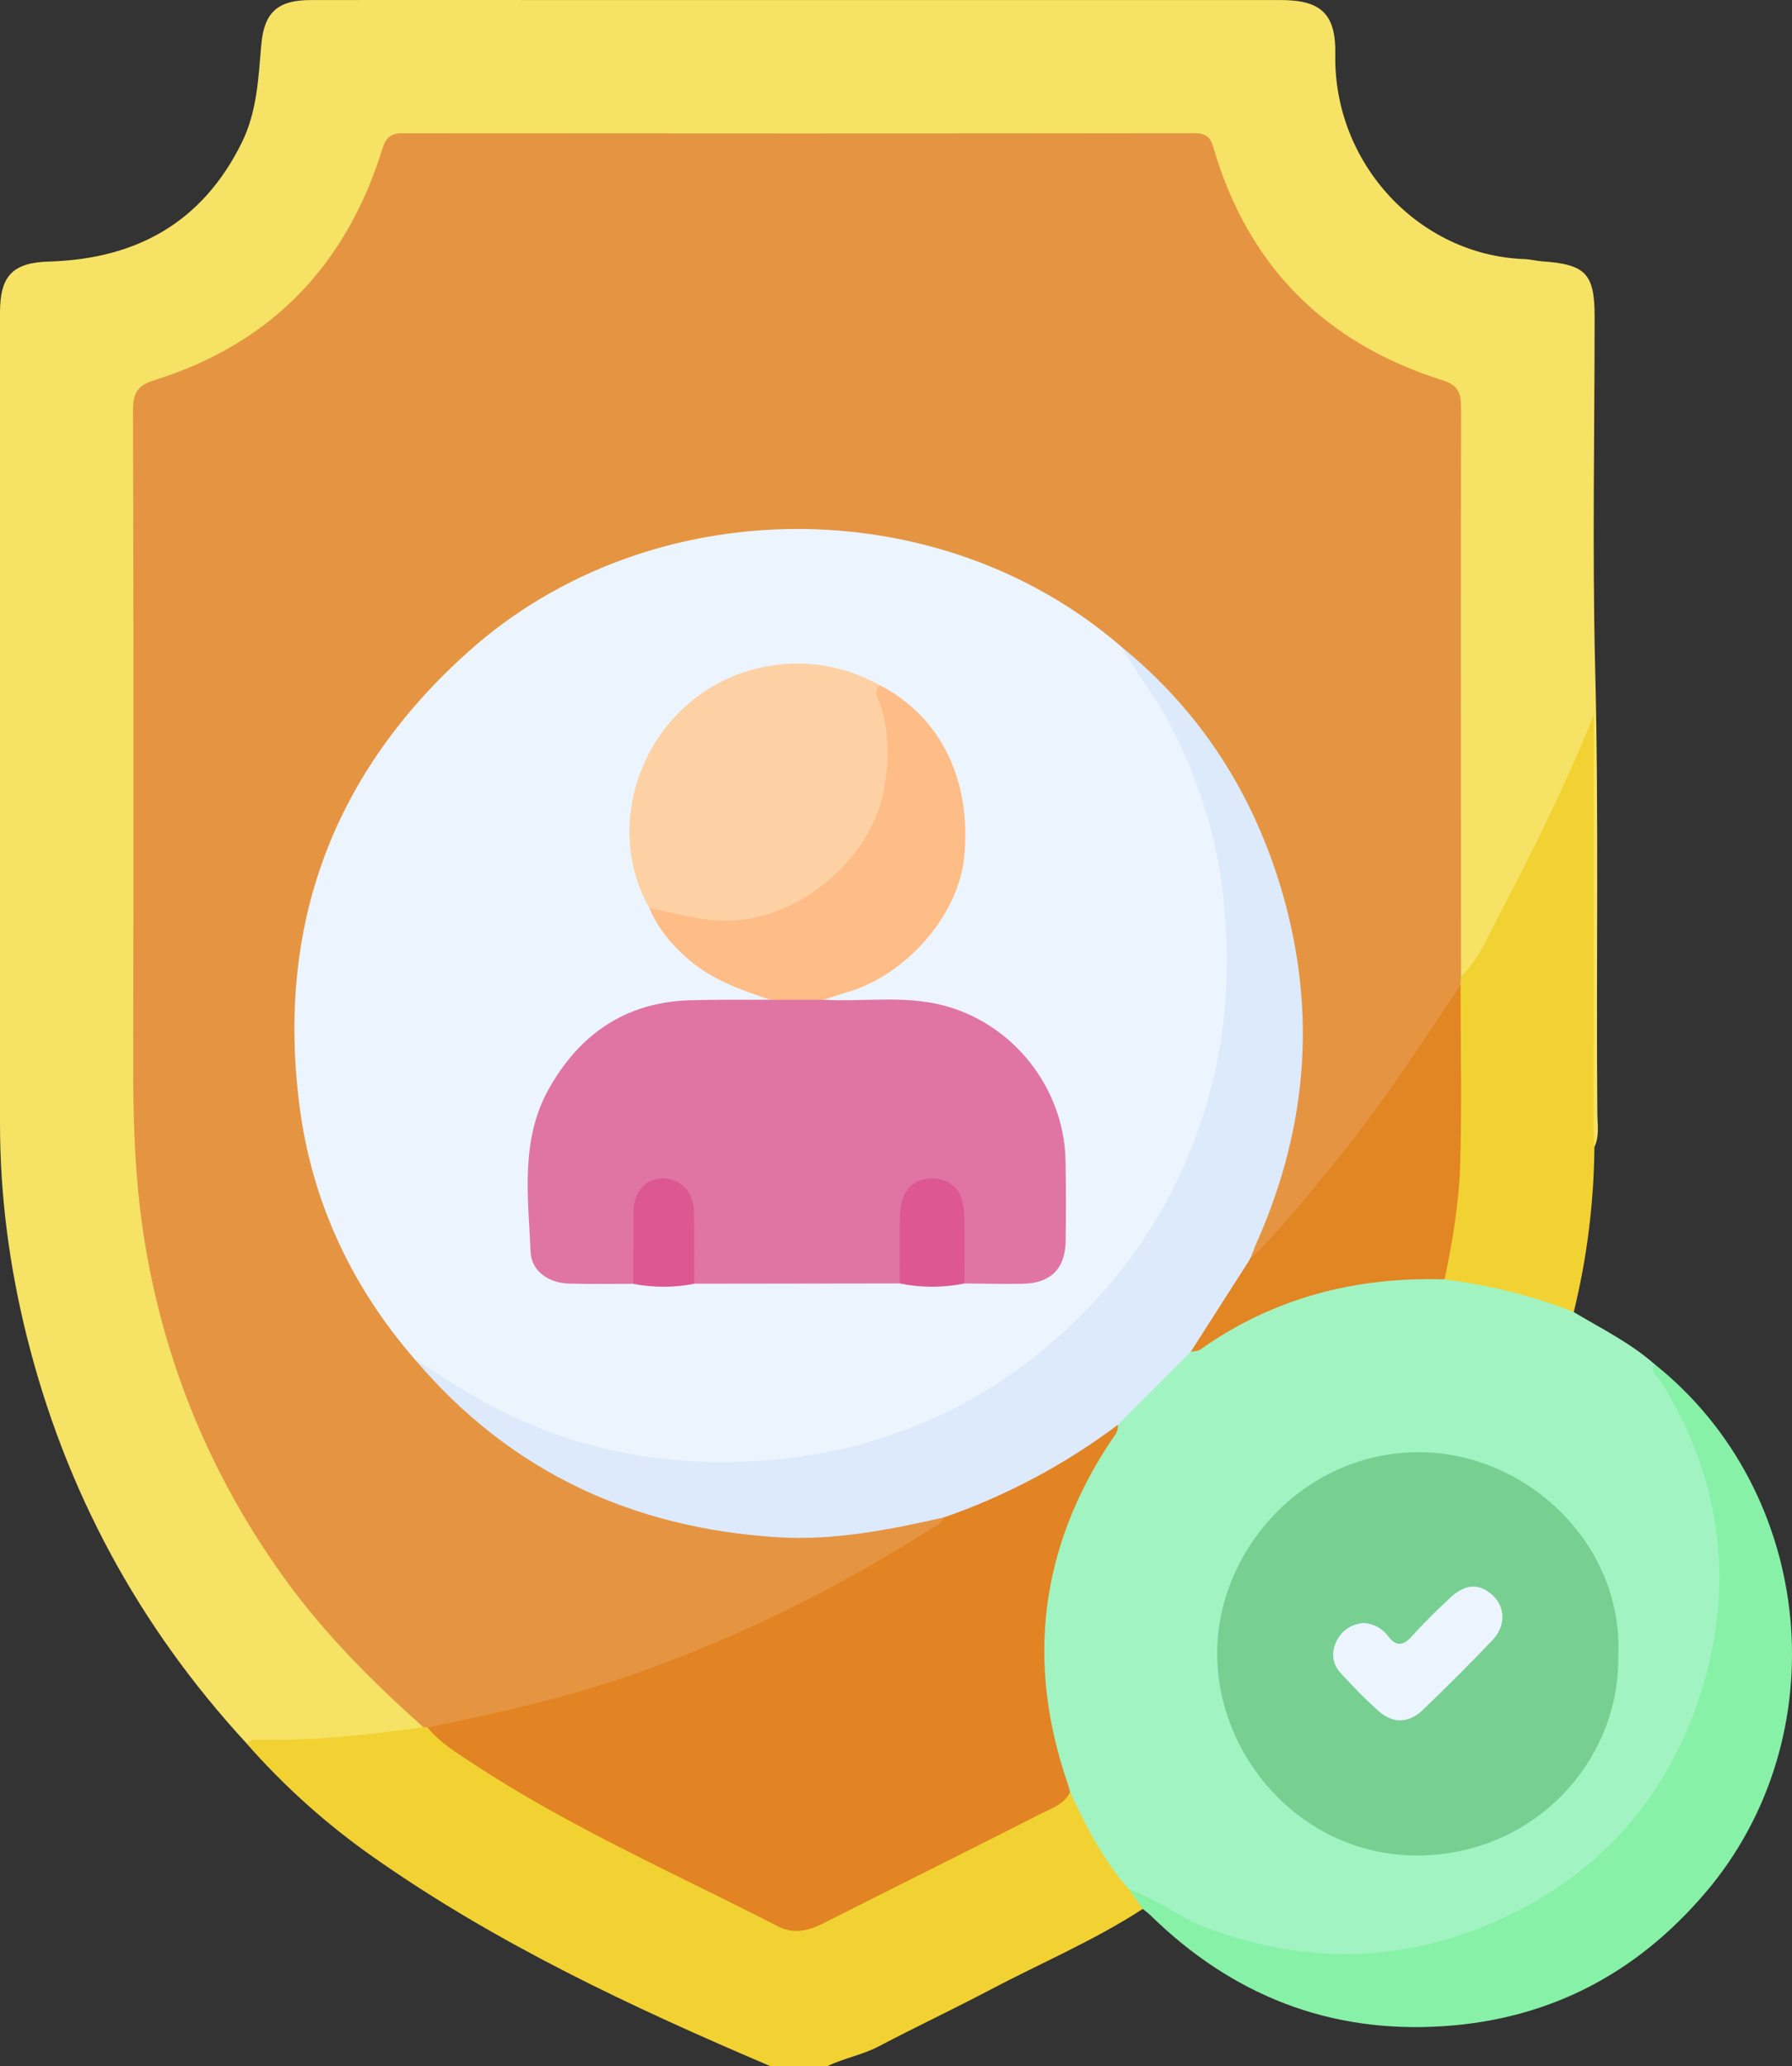 <?xml version="1.0" encoding="UTF-8"?>
<svg id="_圖層_1" data-name="圖層 1" xmlns="http://www.w3.org/2000/svg" viewBox="0 0 434.41 500.86">
  <rect x="0" y="0" width="434.41" height="500.86" fill="#333333" stroke="none"/>
  <defs>
    <style>
      .cls-1 {
        fill: #dceafc;
      }

      .cls-1, .cls-2, .cls-3, .cls-4, .cls-5, .cls-6, .cls-7, .cls-8, .cls-9, .cls-10, .cls-11, .cls-12, .cls-13, .cls-14 {
        stroke-width: 0px;
      }

      .cls-2 {
        fill: #fdd1a3;
      }

      .cls-3 {
        fill: #f2d232;
      }

      .cls-4 {
        fill: #e28523;
      }

      .cls-5 {
        fill: #87f1a8;
      }

      .cls-6 {
        fill: #f6e265;
      }

      .cls-7 {
        fill: #e59542;
      }

      .cls-8 {
        fill: #e28423;
      }

      .cls-9 {
        fill: #77d091;
      }

      .cls-10 {
        fill: #a1f4c2;
      }

      .cls-11 {
        fill: #e075a4;
      }

      .cls-12 {
        fill: #febc86;
      }

      .cls-13 {
        fill: #ecf5fe;
      }

      .cls-14 {
        fill: #dd5791;
      }
    </style>
  </defs>
  <path class="cls-3" d="M186.83,500.86c-33.49-14.26-66.39-29.68-96.3-50.68-11.33-7.95-21.65-17.18-30.81-27.63.53-2.71,2.85-2.33,4.57-2.3,12.49.26,24.81-1.56,37.17-2.76.53.01,1.06.11,1.58.26,6.25,3.8,11.62,8.86,17.96,12.57,21.63,12.68,44.16,23.64,66.59,34.78,3.16,1.57,6.47,2.34,9.85.62,20.57-10.49,41.73-19.82,61.64-31.6,2.41.09,2.49,2.28,3.22,3.75,3.4,6.85,7.32,13.36,12.02,19.4.81,1.86,2.99,3.04,2.71,5.44-11.76,7.65-24.67,13.1-37.03,19.62-8.92,4.7-18.04,9-26.96,13.69-4.01,2.11-8.48,2.86-12.51,4.83h-13.69Z"/>
  <path class="cls-6" d="M102.63,418.66c-13.53,1.86-27.08,3.39-40.77,3.01-.7-.02-1.42.57-2.13.87-26.12-28.34-43.89-61.2-53.23-98.58C2.27,307.02,0,289.8,0,272.32c0-65.51,0-131.03,0-196.54,0-8.87,3.02-12.12,11.85-12.38,21.15-.62,37.17-9.41,46.75-28.8,3.71-7.52,4.04-15.66,4.74-23.76C64.03,2.99,67.3.02,75.33.01c21.02-.03,42.04,0,63.06,0,57.36,0,114.72,0,172.08,0,9.81,0,13.41,3.39,13.23,13.21-.47,26.44,20.34,48.67,45.82,49.58,1.46.05,2.9.45,4.35.55,10.53.73,12.69,2.99,12.69,13.43,0,28.52-.58,57.05.14,85.55.91,35.84.22,71.66.52,107.49.02,2.72.55,5.55-.7,8.18-1.88-1.62-1.53-3.85-1.53-5.92-.05-30.15-.04-60.3-.02-90.45,0-2.3.13-4.6.94-6.82-1.33,7.37-4.88,13.89-7.92,20.58-5.75,12.6-11.82,25.06-18.85,37.01-1.17,1.99-2.04,4.63-5.2,4.41-1.84-2.45-1.24-5.32-1.24-8.03-.04-41.88-.02-83.76-.03-125.64,0-8.27-.08-8.09-7.87-11-25.22-9.41-42.41-26.82-50.95-52.38-1.52-4.54-3.6-6.11-8.28-6.1-61.43.12-122.86.11-184.29,0-4.39,0-6.65,1.27-8.14,5.66-9.09,26.73-27.02,44.86-53.86,53.85-4.08,1.37-5.61,3.42-5.6,7.71.1,57.69-.78,115.39.33,173.06.92,47.65,17.77,89.67,50.35,125.03,4.99,5.41,10.61,10.09,15.68,15.37,1.19,1.24,3.05,2.1,2.61,4.33Z"/>
  <path class="cls-10" d="M273.63,457.92c-6.22-6.95-10.32-15.18-14.22-23.52-2.83-1.73-3.14-4.85-3.88-7.58-7.34-26.99-3.72-52.41,11.2-76.14,1.04-1.65,2.17-3.24,3.08-4.96,5.74-6.95,12.09-13.31,19.05-19.06,14.08-9.49,29.38-15.67,46.38-17.45,5.03-.53,10.02-.45,15.04-.33,8.97,1.32,17.97,2.48,26.42,6.07,1.78.76,3.67,1.34,4.81,3.1,6.66,3.97,13.66,7.42,19.54,12.59,11.66,15.39,16.9,33.09,16.84,52.04-.15,47.07-34.18,84.98-79.19,91.25-21.04,2.93-40.82-.79-59.18-11.67-2.12-1.26-3.9-2.92-5.88-4.34Z"/>
  <path class="cls-5" d="M273.63,457.92c6.88,2.45,12.62,7.12,19.53,9.63,24.04,8.73,47.64,8.22,70.93-2.51,23.07-10.62,38.98-28.19,47.26-51.87,9.45-27.03,6.58-53.31-8.48-77.99-.84-1.37-2.94-2.35-1.82-4.54,39.02,31.04,44.71,90.28,12.31,128.21-16.66,19.51-37.63,30.56-63.35,32.28-27.78,1.85-51.33-7.52-71.11-26.86-.58-.56-1.25-1.04-1.87-1.55-1.13-1.6-2.26-3.2-3.39-4.8Z"/>
  <path class="cls-3" d="M381.51,318.06c-10.09-4.05-20.57-6.56-31.34-7.94-1-1.27-1.03-2.74-.72-4.19,3.92-18.51,3.11-37.29,3.13-56.01,0-3.59-.03-7.17.29-10.75.15-.96.51-1.8,1.3-2.41,4.18-4.04,6.35-9.39,8.96-14.38,8.36-15.97,16.43-32.1,23.21-49.08,0,1.65,0,3.31,0,4.96,0,31.79-.02,63.58-.02,95.37,0,1.46.13,2.93.19,4.39-.12,13.54-1.79,26.89-5.01,40.05Z"/>
  <path class="cls-7" d="M354.17,236.75c-.04.66-.08,1.33-.12,1.99-3.77,9.68-10.27,17.69-16.16,26.03-9.39,13.31-19.61,25.99-30.64,37.99-1.14,1.24-1.96,3.67-4.48,1.95-.49-2.11.73-3.78,1.48-5.55,6.84-16.1,10.79-32.94,10.27-50.38-1.08-36.6-15.59-67.11-43.34-91.17-17.58-14.27-37.41-23.76-59.9-26.74-41.15-5.44-76.45,6.56-105.48,36.53-19.98,20.63-30.79,45.54-32.89,73.86-2.44,32.94,7.37,62.35,28.69,87.76,22.31,25.54,50.53,39.39,84.17,42.22,12.41,1.04,24.68-.62,36.79-3.42,2.01-.46,4.04-1.47,6.16-.31.89,2.6-1.28,3.43-2.79,4.38-36.27,23-75.18,39.43-117.59,47.07-1.58.28-3.2.81-4.72-.25-.33-.02-.67-.03-1-.05-12.36-11.05-24.05-22.7-33.77-36.23-17.48-24.32-28.72-51.19-33.66-80.72-2.42-14.47-2.93-29.05-2.9-43.69.1-52.81.09-105.62-.04-158.42-.01-4.17.84-6.1,5.28-7.48,28.18-8.81,46.38-27.82,55.11-55.88.91-2.92,1.99-3.93,4.94-3.93,64.05.06,128.1.06,192.14-.02,2.66,0,3.73,1.07,4.41,3.39,8.36,28.81,27.11,47.52,55.57,56.49,3.81,1.2,4.5,3.16,4.49,6.71-.08,45.96-.03,91.92-.01,137.89Z"/>
  <path class="cls-8" d="M103.63,418.71c16.69-3.39,33.3-7.08,49.42-12.71,25.6-8.94,49.74-20.84,72.58-35.41,1.2-.76,2.74-1.21,3.26-2.79.09-2.49,2.31-2.47,3.82-2.98,12.12-4.1,23.21-10.11,33.49-17.68,1.38-1.01,2.7-2.48,4.77-1.75.23,1.65-.9,2.71-1.69,3.91-17.22,26.02-20.58,53.78-10.39,83.22.21.61.35,1.25.53,1.88-1.49,3.03-4.63,3.98-7.27,5.33-17.56,8.95-35.22,17.7-52.8,26.59-3.54,1.79-7.1,2.49-10.68.66-24.89-12.78-50.58-24.07-74.04-39.51-3.89-2.56-7.98-5.02-10.99-8.75Z"/>
  <path class="cls-9" d="M392.29,401.38c.44,25.25-20.09,48.12-48.36,48.38-28.25.25-49.19-24-48.87-49.55.32-25.16,21.7-48.61,49.58-48.2,25.75.38,48.93,22.43,47.65,49.37Z"/>
  <path class="cls-1" d="M270.96,345.39c-12.87,9.64-26.89,17.12-42.08,22.41-13.29,3-26.64,5.68-40.36,4.82-35.17-2.2-64.78-15.86-87.81-42.94,2.03-1.3,3.4.25,4.78,1.23,16.56,11.73,34.8,19.23,55.02,21.36,37.18,3.92,70.01-5.95,97.6-31.68,22.04-20.55,34.71-46,37.57-75.84,2.67-27.89-3.12-54.13-18.65-77.9-2.02-3.09-5.76-5.48-5.11-10,18.41,14.98,30.92,34.03,38.03,56.53,9.42,29.85,7.42,59.15-5.28,87.74-.59,1.33-1.08,2.7-1.61,4.04-2.77,8.81-7.94,16.09-14.42,22.53-5.89,5.9-11.78,11.8-17.68,17.7Z"/>
  <path class="cls-4" d="M288.64,327.69c4.81-7.51,9.61-15.02,14.42-22.53,7.28-6.9,13.42-14.8,19.79-22.51,11.46-13.89,21.28-28.94,31.21-43.91,0,14.66.37,29.34-.11,43.98-.3,9.2-1.87,18.35-3.77,27.39-21.57-.65-41.48,4.44-59.25,17.04-.59.42-1.52.37-2.29.54Z"/>
  <path class="cls-13" d="M271.93,156.85c3.53,6.18,7.97,11.76,11.33,18.08,6.93,13.04,11.44,26.74,13.17,41.42,2.16,18.28.93,36.13-4.7,53.78-4.97,15.59-12.73,29.56-23.29,41.8-15.05,17.45-33.6,30.08-55.73,36.99-10.39,3.24-21.03,4.86-31.99,5.34-22.24.96-43.1-3.5-62.65-14.03-5.95-3.21-11.58-7.02-17.36-10.56-15.51-17.78-25.14-38.44-28.12-61.72-5.6-43.7,8.12-80.65,41.03-110.06,43.87-39.21,113.91-39.55,158.3-1.05Z"/>
  <path class="cls-13" d="M330.47,393.39c2.51.16,4.53,1.26,5.95,3.12,2.21,2.89,3.91,2.32,6.09-.14,2.8-3.17,5.88-6.09,8.95-9,3.69-3.5,7.1-3.67,10.36-.7,3.09,2.82,3.27,7.44-.02,10.89-5.5,5.78-11.16,11.41-16.91,16.94-3.27,3.14-7.09,3.38-10.55.37-3.31-2.88-6.35-6.09-9.33-9.31-2.06-2.23-2.34-5-1.03-7.73,1.29-2.69,3.61-4.09,6.49-4.44Z"/>
  <path class="cls-11" d="M199.69,242.34c9.56.53,19.23-1.09,28.69,1.29,17.15,4.32,29.61,20.05,29.93,37.75.12,6.51.12,13.03.02,19.54-.1,6.62-3.68,10.14-10.38,10.26-4.72.09-9.44-.04-14.16-.08-2.28-2.87-1.18-6.26-1.38-9.43-.2-3.08.24-6.2-.52-9.24-.8-3.18-2.7-5.24-6.18-5.13-3.23.11-5,2.15-5.68,5.13-.91,4.01-.34,8.11-.51,12.17-.09,2.24.37,4.61-1.4,6.5-16.61.02-33.23.04-49.84.07-1.76-1.68-1.36-3.9-1.42-5.98-.12-3.74.18-7.5-.16-11.24-.38-4.05-2.74-6.58-5.89-6.62-3.16-.03-5.46,2.51-5.73,6.65-.26,3.9-.01,7.82-.12,11.73-.05,1.92.23,3.97-1.44,5.48-5.2,0-10.4.09-15.6-.05-4.83-.13-9.1-2.99-9.3-7.66-.57-13.37-2.57-27.09,4.44-39.57,7.45-13.26,18.61-20.98,34.15-21.45,6.49-.2,13-.1,19.5-.13,4.33-1.9,8.65-1.9,12.98,0Z"/>
  <path class="cls-2" d="M157.42,220.12c-13.32-23.69,2.17-55.44,30.81-58.95,9.14-1.12,17.29.7,25.17,4.96,4.96,13.45,4.53,26.64-3.39,38.75-11.18,17.11-29.1,23.4-48.33,17.52-1.58-.48-3-1.21-4.26-2.29Z"/>
  <path class="cls-12" d="M157.42,220.12c6.47,1.27,12.72,3.23,19.54,3.05,16.84-.43,34.18-14.89,37.29-31.55,1.3-6.97,1.39-13.76-.75-20.6-.43-1.38-2.07-3.25-.1-4.88,14.68,7.69,22.14,22.93,20.35,41.55-1.36,14.11-14.08,28.75-28.54,32.86-1.86.53-3.68,1.2-5.52,1.8-4.33,0-8.65,0-12.98,0-7-2.39-13.99-4.79-19.73-9.73-4.06-3.49-7.47-7.49-9.56-12.5Z"/>
  <path class="cls-14" d="M218.13,311.11c0-5.52-.1-11.04.05-16.56.16-5.88,3.13-9.03,8.03-8.9,4.65.13,7.39,3.22,7.54,8.9.15,5.52.04,11.04.05,16.56-5.22,1.05-10.44,1.06-15.67,0Z"/>
  <path class="cls-14" d="M153.52,311.21c.01-5.86,0-11.72.05-17.58.04-4.59,2.82-7.85,6.68-7.97,4.59-.15,7.85,2.98,7.97,7.94.14,5.86.05,11.72.07,17.58-4.92.98-9.84.94-14.77.03Z"/>
</svg>